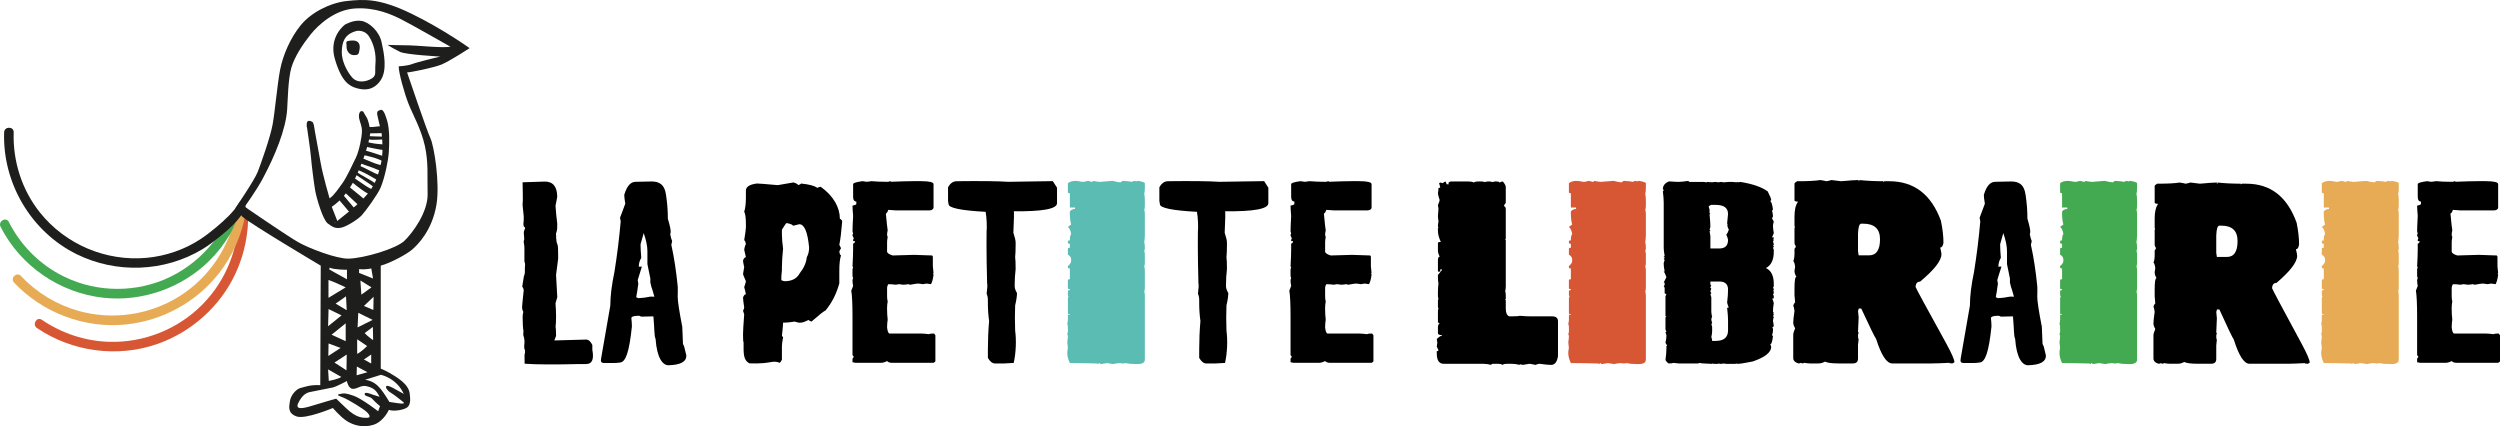 <?xml version="1.0" encoding="iso-8859-1"?>
<!-- Generator: Adobe Illustrator 16.0.0, SVG Export Plug-In . SVG Version: 6.00 Build 0)  -->
<svg version="1.2" baseProfile="tiny" id="Calque_1"
	 xmlns="http://www.w3.org/2000/svg" xmlns:xlink="http://www.w3.org/1999/xlink" x="0px" y="0px" width="427.348px"
	 height="72.858px" viewBox="0 0 427.348 72.858" xml:space="preserve">
<path d="M89.721,45.744c0.125-0.825-0.078-0.892-0.078-1.087v-2.313c0-0.21-0.043-0.56-0.128-1.051l0.105-0.432
	c-0.055-0.476-0.082-0.814-0.082-1.017c-0.014-0.628,0.449-0.838,0.085-1.061c-0.2-0.122-0.157-0.55-0.099-1.081l0.003-0.72
	l-0.199-1.939c0.105-0.932,0.004-2.475,0.004-3.884l3.804-0.123c1.409,0,2.114,0.88,2.114,2.64l-0.292,1.519
	c0.062,0.934,0.164,1.966,0.304,3.095c-0.055,0.491,0.062,0.65-0.115,1.299c0.039,0.063-0.195,0.223-0.078,0.768
	c-0.031,0.296,0.019,0.313,0.078,1.042c0.164,0.545,0.256,0.295,0.256,1.809l0.011,1.005l-0.362,2.77l0.21,3.808l-0.304,1.063
	c0.062,0.731,0.094,1.439,0.094,2.126v0.186c0,0.811-0.028,1.355-0.082,1.636c0.054,0.272,0.082,0.814,0.082,1.623
	c-0.281,0.787-0.39,1.044-0.327,0.771l5.466-0.152c0.42,0,0.775,0.313,1.063,0.936v0.817c0.312,1.619-0.039,2.43-1.051,2.43h-1.087
	c-4.415,0.108-7.561,0.09-9.438-0.059l-0.016-1.462c0-0.187,0.237-0.687-0.019-1.061c-0.079-0.59,0-0.768,0-0.876
	c0-0.335,0.091-0.651-0.197-1.523l0.034-0.65c-0.094-0.575-0.14-1.386-0.14-2.43c0-0.271,0.038-0.556,0.116-0.852
	c-0.14-0.257-0.21-0.53-0.21-0.818c0-0.187,0.094-1.156,0.281-2.908c-0.032-0.233-0.117-0.433-0.257-0.596l0.245-1.519
	c-0.047-0.172,0.206-0.486,0.206-0.962V45.744z"/>
<path d="M111.37,31.02c1.425,0,2.25,0.601,2.476,2.283c0.211,1.34,0.316,2.699,0.316,4.077v0.013c0.327,1.082,0.49,1.834,0.49,2.254
	l-0.082,0.408c0.102,0.522,0.211,0.907,0.327,1.156c-0.093,0.398-0.14,0.612-0.14,0.644c0.467,2.095,0.833,4.48,1.098,7.16
	c0,0,0.02,1.487-0.011,1.682c0,0.771,0.26,2.492,0.782,5.163l0.105,2.522c-0.046,0.468,0.166,0.701,0.158,0.701
	c0.155,0.352,0.142,0.601,0.438,1.706c0,1.051-1.02,1.601-3.06,1.647c-0.966,0-1.971-1.195-2.205-4.521
	c-0.241-0.42-0.175-1.748-0.37-3.835c-0.047-0.031-0.532,0.038-1.701,0.038h-0.397l-0.303-0.14h-0.094
	c-0.786,0-1.211,0.12-1.273,0.361c0.062,0.63,0.093,1.117,0.093,1.46c-0.467,4.51-1.086,5.995-1.943,6.158
	c-0.467,0.088-0.876,0.098-1.537,0.098h-1.297c-0.434-0.01-0.598-0.212-0.491-0.76l1.577-9.059c0-1.596,0.238-3.531,0.713-5.805
	c0.451-2.805,0.806-5.666,1.063-8.586l-0.117-0.619l0.899-2.406c-0.116-0.693-0.175-1.199-0.175-1.519
	c0.499-1.643,1.157-2.225,1.974-2.225C110.302,31.039,111.197,31.02,111.37,31.02 M110.189,39.179c0,0.125-0.23,0.974-0.689,2.547
	v0.292c0,0.421,0.039,1.109,0.117,2.067c-0.281,0.444-0.421,0.946-0.421,1.507c0-0.016,0.176-0.023,0.526-0.023
	c-0.491,1.542-0.728,2.313-0.713,2.313l0.105,0.597c-0.148,1.129-0.268,1.899-0.362,2.313c0.039,0.015,0.152,0.074,0.339,0.175
	c2.064-0.108,1.625-0.35,2.768-0.249c-0.729-2.643-0.26-0.608-0.689-2.426v-0.688l-0.502-2.453V42.94
	c0-0.856-0.21-1.889-0.631-3.096C110.131,39.346,110.384,36.913,110.189,39.179"/>
<path d="M135.634,31.184c0.529,0.171,0.794,0.327,0.794,0.467c0.335-0.124,0.503-0.218,0.503-0.28
	c1.425,0.148,2.347,0.397,2.768,0.748c0.218-0.125,0.416-0.187,0.596-0.187c2.18,1.557,3.27,3.537,3.27,5.46
	c0.265,0.133,0.397,0.288,0.397,0.467c-0.132,1.706-0.295,3.037-0.49,3.995l0.292,0.562l-0.292,0.561
	c0.062,0.443,0.159,0.665,0.292,0.665c-0.195,0.623-0.292,1.48-0.292,2.57v2.23c-0.499,1.808-1.293,3.361-2.383,4.661
	c-0.156,0-0.95,0.623-2.383,1.869c-0.327-0.125-0.49-0.222-0.49-0.292c-0.585,0.319-1.048,0.479-1.391,0.479h-0.291l-0.701-0.187
	c-0.795,0.124-1.422,0.187-1.881,0.187h-0.093c0,0.297-0.067,1.071-0.199,2.324c0.132,0.017,0.199,0.078,0.199,0.188
	c-0.133,0.701-0.199,1.199-0.199,1.495v2.324c-0.28,0.498-0.275,0.509-0.462,0.509c-0.662-0.312-1.424-0.083-1.557-0.083
	c-1.697,0.311-3.202,0.189-3.552,0.189c-1.059-0.576-0.982-1.689-0.982-3.605c-0.062,0-0.093-0.433-0.093-1.296v-0.094
	c0-0.476,0.066-1.597,0.198-3.364l-0.198-0.643c0.132-0.202,0.198-0.389,0.198-0.561c-0.132-0.864-0.198-1.425-0.198-1.683
	c0.132-0.374,0.295-0.56,0.49-0.56c-0.132-0.647-0.23-1.048-0.292-1.204c0.195-0.584,0.292-0.926,0.292-1.027
	c-0.327-0.739-0.49-1.145-0.49-1.215c0.132-0.74,0.198-1.141,0.198-1.204c-0.132-0.552-0.198-0.926-0.198-1.121
	c0.132-0.374,0.295-0.561,0.49-0.561l-0.292-1.296c0.062-0.413,0.16-0.725,0.292-0.936c-0.086-0.436-0.183-0.653-0.292-0.653
	c0.195-1.207,0.292-1.939,0.292-2.196v-0.665c0-0.997-0.097-1.679-0.292-2.045c0.195-0.529,0.292-1.335,0.292-2.418v-1.173
	c0-0.654,0.631-1.059,1.893-1.215c0.295,0,1.483,0.093,3.562,0.28L135.634,31.184z M133.66,39.261v0.829
	c0,0.592,0.066,1.402,0.199,2.43c-0.133,1.293-0.199,2.344-0.199,3.154v0.537c-0.07,0.529-0.105,1.086-0.105,1.671
	c0.218,0.124,0.416,0.187,0.596,0.187c1.23,0,2.09-0.468,2.581-1.401c0.701-0.889,1.094-1.787,1.18-2.699
	c0.265-0.474,0.397-1.031,0.397-1.67c-0.249-2.648-0.81-3.971-1.682-3.971l-1.086,0.268c0-0.155-0.332-0.307-0.993-0.455h-0.105
	C134.38,38.14,134.119,38.513,133.66,39.261"/>
<path d="M147.455,30.968c0.366,0.07,0.58,0.105,0.642,0.105c0.179,0,0.464-0.035,0.853-0.105c0.818,0.07,1.604,0.105,2.36,0.105
	h0.432c0.155,0,0.296-0.035,0.42-0.105c0.078,0,0.117,0.035,0.117,0.105c1.682-0.07,2.935-0.105,3.762-0.105h1.39
	c1.433,0,2.149,0.172,2.149,0.514v4.087c-0.118,0.266-0.371,0.398-0.759,0.398h-5.677l-1.297-0.094
	c-0.148,0.413-0.288,0.619-0.421,0.619c0.141,1.448,0.246,2.567,0.316,2.879c-0.07,0.272-0.105,0.514-0.105,0.725
	c0,0.155,0.035,0.291,0.105,0.408c-0.07,0.374-0.105,0.678-0.105,0.911v1.646c0.085,0.234,0.405,0.438,0.957,0.608l3.656-0.105
	c0.234,0,1.27,0.035,3.107,0.105l0.105,0.21v1.635l0.118,1.215h-0.118l0.118,0.199c-0.079,0.708-0.223,1.257-0.433,1.647
	l-0.759-0.105l-0.643,0.105c-0.388-0.07-0.672-0.105-0.852-0.105c-0.141,0-0.569,0.066-1.284,0.198
	c-0.079,0-0.187-0.031-0.328-0.093c-0.389,0.062-0.677,0.093-0.864,0.093l-0.748-0.093l-0.525,0.093
	c-0.507-0.063-0.939-0.093-1.297-0.093c-0.14,0.218-0.21,0.42-0.21,0.606v1.438c0,0.357,0.035,0.662,0.105,0.911
	c-0.07,0.357-0.105,0.696-0.105,1.016v0.316c0,0.584,0.035,1.19,0.105,1.821c-0.07,0.273-0.105,1.027-0.105,1.309
	c0.085,0.677,0.229,1.016,0.432,1.016h5.245c0.397,0,0.9,0.039,1.507,0.117c0.077-0.078,0.361-0.117,0.852-0.117l0.222,0.303v4.404
	c0,0.101-0.104,0.203-0.315,0.304h-7.079c-0.397,0-0.685-0.101-0.864-0.304c-0.374,0.203-0.732,0.304-1.075,0.304h-4.299
	l-0.537-0.104v-0.619l0.222-0.292l-0.222-0.316v-6.506c0-2.203-0.07-3.702-0.21-4.496l0.315-0.807
	c-0.07-0.365-0.105-0.673-0.105-0.922c0-0.203,0.035-0.305,0.105-0.305l-0.105-0.514v-1.028c0-0.147,0.035-0.279,0.105-0.396
	l-0.105-0.199c0.07-1.214,0.105-2.207,0.105-2.978v-0.911c0.187,0,0.296-0.136,0.327-0.409h-0.327v-0.094
	c0-0.155,0.039-0.292,0.117-0.408c-0.148-0.226-0.222-0.398-0.222-0.514c0-0.142,0.035-0.211,0.105-0.211l-0.105-0.502
	c0-0.319,0.035-1.346,0.105-2.6c-0.07-0.794-0.105-1.374-0.105-1.74c0.436-0.086,0.654-0.183,0.654-0.292v-0.409
	c-0.366,0-0.549-0.276-0.549-0.829v-2.138C145.831,31.28,146.372,31.108,147.455,30.968"/>
<path d="M163.563,30.974c4.119-0.047,7.04-0.012,8.76,0.105l7.642-0.117l0.723,1.122v2.651c0,0.974-2.464,1.433-7.395,1.379
	c0.062-0.047,0.041,1.655-0.069,3.673c0.258,0.778,0.385,1.327,0.385,1.646v0.469c0,0.794-0.026,1.49-0.081,2.091
	c0.055,0.296,0.081,0.922,0.081,1.88v0.152c-0.108,0.833-0.163,1.782-0.163,2.85c0,0.382,0.132,0.787,0.397,1.215
	c0,0.522-0.105,1.227-0.315,2.114c-0.055,1.34-0.055,2.775,0,4.311c0.225,1.636,0.143,3.795-0.244,5.524l-1.625,0.088h-1.588
	c-0.438,0-0.837-0.316-1.203-0.946v-1.437c0-1.52,0.069-3.296,0.21-4.854c-0.141-1.02-0.21-2.037-0.21-3.049v-0.549
	c0-0.397-0.07-0.759-0.211-1.086c0.124-0.973,0.151-1.562,0.081-1.764c-0.069-2.633-0.105-4.789-0.105-6.472
	c0.007-1.254,0.012-2.028,0.012-2.324c0.079-0.834,0.024-2.459-0.163-3.439c-4.222-0.226-6.332-0.662-6.332-1.308l-0.093-0.562
	v-2.313C162.429,31.324,162.931,30.974,163.563,30.974"/>
<path fill="#5BBCB3" d="M183.77,30.916c0.297,0,0.737,0.058,1.32,0.175c0.132,0,0.429-0.058,0.888-0.175
	c0.373,0.117,0.632,0.175,0.771,0.175l0.105-0.175c0.179,0.055,0.55,0.113,1.11,0.175l2.208-0.175
	c0.646,0.171,1.124,0.257,1.437,0.257c0-0.078,0.113-0.164,0.338-0.257c0.888,0.055,1.368,0.113,1.438,0.175l0.548-0.175
	c0.141,0.055,0.249,0.082,0.328,0.082l0.222-0.082c0.81,0.125,1.216,0.265,1.216,0.42v0.853c0,0.413-0.035,0.72-0.105,0.923
	c0.07,0.366,0.105,0.732,0.105,1.098v1.004c0,0.319-0.035,0.518-0.105,0.596c0.07,0.296,0.105,0.549,0.105,0.759v3.586
	c0,0.358-0.035,0.783-0.105,1.273c0.07,0.172,0.105,0.506,0.105,1.005c0,0.194-0.035,0.335-0.105,0.42l0.105,0.503v1.53
	c0,0.311-0.035,0.506-0.105,0.584c0.07,0.303,0.105,0.553,0.105,0.747v2.956c0,0.327-0.035,0.524-0.105,0.595
	c0.07,0.304,0.105,0.553,0.105,0.748v10.945c0,0.514-0.406,0.771-1.216,0.771h-0.222c-0.856,0-1.445-0.055-1.763-0.164l-0.551,0.07
	l-0.56-0.07c-0.553,0.047-0.919,0.102-1.098,0.164l-1.099-0.164c-0.553,0.109-0.924,0.164-1.109,0.164
	c0-0.108-0.074-0.164-0.224-0.164l-0.117,0.164l-0.22-0.094c-1.643-0.046-2.969-0.07-3.971-0.07h-0.668
	c-0.294-0.606-0.442-1.172-0.442-1.693v-0.338c0-0.056,0.033-0.082,0.105-0.082c0-0.056-0.036-0.082-0.105-0.082l0.105-0.339
	l-0.105-1.017c0.069-0.475,0.105-0.841,0.105-1.098c0-0.055-0.036-0.132-0.105-0.233l0.105-0.514v-0.678
	c0-0.227-0.036-0.448-0.105-0.665c0.069-0.22,0.105-0.448,0.105-0.69v-0.841h0.337v-0.082c-0.225,0-0.337-0.054-0.337-0.163v-2.535
	c0-0.124,0.038-0.234,0.114-0.327c-0.076-0.101-0.114-0.214-0.114-0.339v-0.584c0-0.116,0.112-0.175,0.337-0.175V49.43
	c-0.225,0-0.337-0.059-0.337-0.176v-1.355c0-0.108,0.112-0.163,0.337-0.163V45.89c-0.225,0-0.337-0.054-0.337-0.163V45.47
	c0.373-0.273,0.56-0.58,0.56-0.923v-0.163c0-0.366-0.187-0.651-0.56-0.854v-1.005c0-0.117,0.112-0.175,0.337-0.175v-0.678
	c-0.225,0-0.337-0.059-0.337-0.175v-0.233c0-0.117,0.112-0.176,0.337-0.176v-0.175c0-0.39,0.075-0.697,0.223-0.924
	c-0.124-0.653-0.311-1.047-0.56-1.179c0-0.039,0.187-0.183,0.56-0.432c-0.147-0.413-0.223-1.281-0.223-1.647v-0.584
	c0.211-0.279,0.508-0.421,0.888-0.421v-0.256h-0.888V33.03c-0.225,0-0.337-0.058-0.337-0.175v-1.519
	C182.788,31.087,183.193,30.947,183.77,30.916"/>
<path d="M247.083,31.017c0.132,0.213,0.198,0.374,0.198,0.484h0.397l-0.096-0.189c0.062-0.196,0.261-0.295,0.598-0.295h2.675
	c0.66,0.016,0.992,0.079,0.992,0.189c0.242-0.126,0.505-0.189,0.795-0.189h0.583c0.225,0,0.394,0.035,0.503,0.106l0.595-0.106h0.292
	l0.597,0.106c0.117-0.071,0.249-0.106,0.396-0.106c0.466,0,0.701,0.063,0.701,0.189c0.265-0.126,0.459-0.189,0.584-0.189
	c0.334,0.41,0.502,0.725,0.502,0.945v2.707c-0.203,0.245-0.304,0.435-0.304,0.568c0.203,0.055,0.304,0.24,0.304,0.555v5
	c0,0.063-0.036,0.096-0.104,0.096l0.104,0.188v7.907c0,0.221-0.036,0.505-0.104,0.852c0.068,0.079,0.104,0.3,0.104,0.661v0.557
	c0,0.07-0.036,0.105-0.104,0.105l0.104,0.19v1.405c0,0.733,0.198,1.175,0.596,1.324h0.291c0.812,0,1.31-0.03,1.496-0.095
	c0.732,0.064,1.39,0.095,1.974,0.095h3.573c0.663,0,0.995,0.28,0.995,0.839v5.946c-0.147,1.008-0.545,1.513-1.192,1.513
	c-0.366,0-1.027-0.063-1.986-0.188c-0.124,0-0.354,0.063-0.688,0.188c-0.561-0.126-0.891-0.188-0.993-0.188l-1.191,0.188
	c-0.086-0.063-0.249-0.095-0.49-0.095v0.095c-0.498-0.126-0.962-0.188-1.39-0.188h-0.795c-0.466,0.022-0.7,0.086-0.7,0.188
	c-0.242-0.126-0.503-0.188-0.783-0.188h-0.991c-0.133,0.022-0.199,0.086-0.199,0.188c-0.5-0.126-0.962-0.188-1.391-0.188h-6.74
	c-0.795,0-1.192-0.595-1.192-1.785v-0.378c0.197,0,0.292-0.064,0.292-0.19l-0.292-0.566l0.094-0.674l-0.094-0.65
	c0.414-0.378,0.711-0.567,0.89-0.567V57.28c-0.421,0-0.649-0.094-0.69-0.283v-1.135c0-0.205,0.098-0.422,0.292-0.65
	c-0.194,0-0.292-0.063-0.292-0.188v-1.891c0-0.143,0.031-0.269,0.093-0.38c-0.062-0.109-0.093-0.235-0.093-0.378V51.43
	c0-0.182,0.031-0.272,0.093-0.272l-0.093-0.472v-0.852c0-0.401,0.031-0.875,0.093-1.419c-0.062-0.196-0.093-0.574-0.093-1.135
	v-0.283l0.69-0.84v-0.105h-0.294v0.378h-0.396v-1.975c0-0.37,0.098-0.555,0.292-0.555c-0.194-0.426-0.292-0.772-0.292-1.04v-1.324
	c0-0.118,0.165-0.177,0.49-0.177c-0.325-0.717-0.49-1.348-0.49-1.892v-0.473c0-0.056,0.031-0.083,0.093-0.083l-0.093-0.188
	c0-0.229,0.031-0.517,0.093-0.863l-0.093-0.839c0-0.095,0.031-0.536,0.093-1.324l-0.093-0.65c0.195-0.426,0.292-0.712,0.292-0.862
	c-0.194-0.591-0.292-0.97-0.292-1.135c0.062-0.386,0.093-0.686,0.093-0.898c0.134-0.055,0.235-0.083,0.304-0.083
	c0-0.063-0.063-0.315-0.198-0.757l0.198-0.106l0.493,0.106C246.686,31.217,246.817,31.118,247.083,31.017"/>
<path d="M311.173,30.777c0.515,0.079,0.852,0.146,1.012,0.201c0.129,0,0.421-0.067,0.878-0.201l1.665,0.201
	c1.469-0.134,2.464-0.201,2.988-0.201v0.201h0.107v-0.201c1.293,0.134,2.657,0.201,4.096,0.201v0.118l0.229-0.118h0.771
	c4.258,0,7.21,2.25,8.855,6.75c0.29,1.363,0.437,2.619,0.437,3.771c-0.082,0.544-0.267,0.815-0.556,0.815
	c0.144,0.584,0.216,0.962,0.216,1.135c0,1.096-1.216,2.66-3.651,4.692c-0.457,0-0.713,0.272-0.77,0.815v0.095
	c0,0.11,1.733,3.311,5.205,9.599c0.954,1.741,1.434,2.833,1.434,3.273l-0.326,0.201c-0.368,0-0.552-0.035-0.552-0.105
	c-1.366,0.07-2.364,0.105-2.991,0.105h-6.758c-0.957,0-1.875-1.395-2.758-4.184c-0.259-0.355-1.105-2.089-2.543-5.201h-0.445
	c0,0.142-0.038,0.275-0.11,0.401c0.072,0.607,0.11,0.978,0.11,1.111c-0.074,1.513-0.11,2.332-0.11,2.459l0.11,0.201
	c-0.074,0.126-0.11,0.263-0.11,0.413c0,0.41,0.036,0.615,0.11,0.615l-0.11,1.016v2.341c0,0.551-0.297,0.827-0.89,0.827h-2.436
	c-1.116,0-1.892-0.102-2.324-0.307c-0.378,0.205-0.747,0.307-1.108,0.307h-1.435c-0.265,0-0.6-0.035-1-0.105
	c-0.138,0.07-0.244,0.105-0.326,0.105l-0.228-0.105c-0.129,0.07-0.274,0.105-0.435,0.105c-0.594-0.181-0.89-0.489-0.89-0.922v-3.983
	c0-0.229,0.106-0.599,0.324-1.11c-0.218-0.371-0.324-0.683-0.324-0.935c0-0.378,0.071-1.056,0.215-2.033
	c-0.072-0.465-0.144-0.771-0.215-0.922c0.143-0.339,0.251-0.508,0.324-0.508l-0.109-1.229v-1.229c0-1.292,0.109-1.938,0.325-1.938
	c-0.216-0.339-0.325-0.682-0.325-1.028l0.109-0.697c-0.088-0.615-0.197-0.922-0.324-0.922c0.143-0.308,0.215-0.753,0.215-1.336
	v-0.804c0.152-0.165,0.229-0.304,0.229-0.414c-0.152-0.22-0.229-0.425-0.229-0.614v-2.553c0-0.063,0.036-0.096,0.109-0.096
	l-0.109-0.2v-1.631c0-1.136,0.187-1.954,0.555-2.459v-0.106c-0.368,0-0.555-0.067-0.555-0.201v-2.86
	c0-0.103,0.147-0.241,0.446-0.414h0.326C309.081,30.978,310.298,30.911,311.173,30.777 M317.606,39.973v2.955l0.11,0.722h1.77
	c1.254,0,1.882-0.918,1.882-2.754c0-1.773-0.957-2.659-2.869-2.659h-0.337C317.832,38.236,317.647,38.815,317.606,39.973"/>
<path d="M372.606,31.201c0.5,0.078,0.825,0.145,0.981,0.199c0.124,0,0.409-0.066,0.854-0.199l1.612,0.199
	c1.424-0.132,2.39-0.199,2.897-0.199V31.4h0.105v-0.199c1.253,0.133,2.576,0.199,3.971,0.199v0.117l0.221-0.117h0.749
	c4.126,0,6.986,2.223,8.585,6.669c0.279,1.348,0.421,2.589,0.421,3.727c-0.079,0.537-0.258,0.806-0.538,0.806
	c0.141,0.576,0.211,0.95,0.211,1.121c0,1.083-1.18,2.628-3.541,4.638c-0.443,0-0.691,0.269-0.746,0.807v0.093
	c0,0.109,1.681,3.271,5.045,9.485c0.928,1.721,1.39,2.799,1.39,3.234l-0.315,0.199c-0.356,0-0.536-0.035-0.536-0.105
	c-1.325,0.07-2.289,0.105-2.897,0.105h-6.552c-0.928,0-1.817-1.378-2.675-4.135c-0.251-0.351-1.071-2.064-2.466-5.141h-0.431
	c0,0.142-0.036,0.273-0.105,0.398c0.069,0.599,0.105,0.965,0.105,1.098c-0.071,1.495-0.105,2.306-0.105,2.43l0.105,0.198
	c-0.071,0.124-0.105,0.262-0.105,0.409c0,0.404,0.034,0.607,0.105,0.607l-0.105,1.004v2.313c0,0.545-0.289,0.818-0.866,0.818h-2.358
	c-1.083,0-1.836-0.101-2.254-0.304c-0.365,0.203-0.725,0.304-1.076,0.304H370.9c-0.256,0-0.578-0.035-0.968-0.105
	c-0.132,0.07-0.237,0.105-0.315,0.105l-0.224-0.105c-0.124,0.07-0.263,0.105-0.418,0.105c-0.577-0.179-0.866-0.483-0.866-0.911
	v-3.936c0-0.227,0.105-0.593,0.315-1.1c-0.21-0.366-0.315-0.673-0.315-0.922c0-0.374,0.071-1.044,0.21-2.009
	c-0.068-0.46-0.139-0.764-0.21-0.912c0.142-0.334,0.246-0.502,0.315-0.502l-0.105-1.215v-1.215c0-1.277,0.105-1.915,0.316-1.915
	c-0.211-0.335-0.316-0.674-0.316-1.017l0.105-0.688c-0.086-0.608-0.191-0.912-0.315-0.912c0.142-0.303,0.21-0.743,0.21-1.319v-0.795
	c0.148-0.163,0.224-0.3,0.224-0.409c-0.149-0.218-0.224-0.42-0.224-0.606v-2.523c0-0.062,0.036-0.094,0.105-0.094l-0.105-0.198
	v-1.611c0-1.121,0.181-1.932,0.538-2.431v-0.104c-0.357,0-0.538-0.066-0.538-0.198v-2.827c0-0.101,0.145-0.238,0.434-0.409h0.315
	C370.578,31.4,371.757,31.333,372.606,31.201 M378.845,40.289v2.92l0.105,0.713h1.716c1.215,0,1.821-0.907,1.821-2.723
	c0-1.752-0.925-2.628-2.778-2.628h-0.328C379.063,38.571,378.883,39.144,378.845,40.289"/>
<path d="M199.686,30.974c4.119-0.047,7.04-0.012,8.76,0.105l7.641-0.117l0.724,1.122v2.651c0,0.974-2.464,1.433-7.396,1.379
	c0.063-0.047,0.041,1.655-0.068,3.673c0.258,0.778,0.385,1.327,0.385,1.646v0.469c0,0.794-0.026,1.49-0.081,2.091
	c0.055,0.296,0.081,0.922,0.081,1.88v0.152c-0.108,0.833-0.163,1.782-0.163,2.85c0,0.382,0.132,0.787,0.396,1.215
	c0,0.522-0.104,1.227-0.314,2.114c-0.055,1.34-0.055,2.775,0,4.311c0.225,1.636,0.143,3.795-0.244,5.524l-1.625,0.088h-1.588
	c-0.438,0-0.837-0.316-1.203-0.946v-1.437c0-1.52,0.069-3.296,0.21-4.854c-0.141-1.02-0.21-2.037-0.21-3.049v-0.549
	c0-0.397-0.07-0.759-0.211-1.086c0.124-0.973,0.151-1.562,0.081-1.764c-0.069-2.633-0.105-4.789-0.105-6.472
	c0.008-1.254,0.013-2.028,0.013-2.324c0.079-0.834,0.023-2.459-0.163-3.439c-4.223-0.226-6.332-0.662-6.332-1.308l-0.093-0.562
	v-2.313C198.552,31.324,199.054,30.974,199.686,30.974"/>
<path d="M222.333,30.968c0.366,0.07,0.579,0.105,0.642,0.105c0.18,0,0.464-0.035,0.854-0.105c0.816,0.07,1.604,0.105,2.359,0.105
	h0.433c0.155,0,0.294-0.035,0.419-0.105c0.078,0,0.117,0.035,0.117,0.105c1.683-0.07,2.936-0.105,3.764-0.105h1.39
	c1.433,0,2.147,0.172,2.147,0.514v4.087c-0.116,0.266-0.37,0.398-0.758,0.398h-5.677l-1.297-0.094
	c-0.148,0.413-0.289,0.619-0.421,0.619c0.139,1.448,0.244,2.567,0.315,2.879c-0.071,0.272-0.104,0.514-0.104,0.725
	c0,0.155,0.033,0.291,0.104,0.408c-0.071,0.374-0.104,0.678-0.104,0.911v1.646c0.083,0.234,0.404,0.438,0.957,0.608l3.654-0.105
	c0.234,0,1.271,0.035,3.107,0.105l0.106,0.21v1.635l0.116,1.215h-0.116l0.116,0.199c-0.078,0.708-0.223,1.257-0.433,1.647
	l-0.758-0.105l-0.645,0.105c-0.388-0.07-0.672-0.105-0.852-0.105c-0.141,0-0.569,0.066-1.284,0.198
	c-0.079,0-0.187-0.031-0.328-0.093c-0.39,0.062-0.677,0.093-0.863,0.093l-0.748-0.093l-0.524,0.093
	c-0.507-0.063-0.94-0.093-1.297-0.093c-0.142,0.218-0.21,0.42-0.21,0.606v1.438c0,0.357,0.033,0.662,0.104,0.911
	c-0.071,0.357-0.104,0.696-0.104,1.016v0.316c0,0.584,0.033,1.19,0.104,1.821c-0.071,0.273-0.104,1.027-0.104,1.309
	c0.083,0.677,0.229,1.016,0.43,1.016h5.246c0.398,0,0.9,0.039,1.508,0.117c0.076-0.078,0.361-0.117,0.852-0.117l0.223,0.303v4.404
	c0,0.101-0.106,0.203-0.316,0.304h-7.078c-0.397,0-0.685-0.101-0.863-0.304c-0.376,0.203-0.732,0.304-1.074,0.304h-4.299
	l-0.539-0.104v-0.619l0.223-0.292l-0.223-0.316v-6.506c0-2.203-0.069-3.702-0.21-4.496l0.315-0.807
	c-0.069-0.365-0.105-0.673-0.105-0.922c0-0.203,0.036-0.305,0.105-0.305l-0.105-0.514v-1.028c0-0.147,0.036-0.279,0.105-0.396
	l-0.105-0.199c0.07-1.214,0.105-2.207,0.105-2.978v-0.911c0.187,0,0.297-0.136,0.327-0.409h-0.327v-0.094
	c0-0.155,0.038-0.292,0.117-0.408c-0.147-0.226-0.223-0.398-0.223-0.514c0-0.142,0.036-0.211,0.105-0.211l-0.105-0.502
	c0-0.319,0.036-1.346,0.105-2.6c-0.069-0.794-0.105-1.374-0.105-1.74c0.436-0.086,0.654-0.183,0.654-0.292v-0.409
	c-0.367,0-0.549-0.276-0.549-0.829v-2.138C220.708,31.28,221.249,31.108,222.333,30.968"/>
<path fill="#D75633" d="M269.413,30.916c0.297,0,0.736,0.058,1.32,0.175c0.132,0,0.429-0.058,0.888-0.175
	c0.373,0.117,0.632,0.175,0.77,0.175l0.106-0.175c0.179,0.055,0.55,0.113,1.109,0.175l2.208-0.175
	c0.646,0.171,1.124,0.257,1.438,0.257c0-0.078,0.113-0.164,0.338-0.257c0.887,0.055,1.368,0.113,1.437,0.175l0.549-0.175
	c0.141,0.055,0.249,0.082,0.327,0.082l0.223-0.082c0.809,0.125,1.216,0.265,1.216,0.42v0.853c0,0.413-0.036,0.72-0.105,0.923
	c0.069,0.366,0.105,0.732,0.105,1.098v1.004c0,0.319-0.036,0.518-0.105,0.596c0.069,0.296,0.105,0.549,0.105,0.759v3.586
	c0,0.358-0.036,0.783-0.105,1.273c0.069,0.172,0.105,0.506,0.105,1.005c0,0.194-0.036,0.335-0.105,0.42l0.105,0.503v1.53
	c0,0.311-0.036,0.506-0.105,0.584c0.069,0.303,0.105,0.553,0.105,0.747v2.956c0,0.327-0.036,0.524-0.105,0.595
	c0.069,0.304,0.105,0.553,0.105,0.748v10.945c0,0.514-0.407,0.771-1.216,0.771h-0.223c-0.855,0-1.444-0.055-1.763-0.164l-0.55,0.07
	l-0.561-0.07c-0.553,0.047-0.919,0.102-1.098,0.164l-1.098-0.164c-0.553,0.109-0.924,0.164-1.11,0.164
	c0-0.108-0.074-0.164-0.223-0.164l-0.117,0.164l-0.22-0.094c-1.644-0.046-2.97-0.07-3.972-0.07h-0.668
	c-0.294-0.606-0.441-1.172-0.441-1.693v-0.338c0-0.056,0.032-0.082,0.104-0.082c0-0.056-0.036-0.082-0.104-0.082l0.104-0.339
	l-0.104-1.017c0.068-0.475,0.104-0.841,0.104-1.098c0-0.055-0.036-0.132-0.104-0.233l0.104-0.514v-0.678
	c0-0.227-0.036-0.448-0.104-0.665c0.068-0.22,0.104-0.448,0.104-0.69v-0.841h0.337v-0.082c-0.224,0-0.337-0.054-0.337-0.163v-2.535
	c0-0.124,0.038-0.234,0.115-0.327c-0.077-0.101-0.115-0.214-0.115-0.339v-0.584c0-0.116,0.113-0.175,0.337-0.175V49.43
	c-0.224,0-0.337-0.059-0.337-0.176v-1.355c0-0.108,0.113-0.163,0.337-0.163V45.89c-0.224,0-0.337-0.054-0.337-0.163V45.47
	c0.373-0.273,0.561-0.58,0.561-0.923v-0.163c0-0.366-0.188-0.651-0.561-0.854v-1.005c0-0.117,0.113-0.175,0.337-0.175v-0.678
	c-0.224,0-0.337-0.059-0.337-0.175v-0.233c0-0.117,0.113-0.176,0.337-0.176v-0.175c0-0.39,0.075-0.697,0.224-0.924
	c-0.124-0.653-0.312-1.047-0.561-1.179c0-0.039,0.188-0.183,0.561-0.432c-0.148-0.413-0.224-1.281-0.224-1.647v-0.584
	c0.211-0.279,0.509-0.421,0.889-0.421v-0.256h-0.889V33.03c-0.224,0-0.337-0.058-0.337-0.175v-1.519
	C268.429,31.087,268.836,30.947,269.413,30.916"/>
<path d="M343.775,31.02c1.426,0,2.251,0.601,2.476,2.283c0.211,1.34,0.316,2.699,0.316,4.077v0.013
	c0.328,1.082,0.49,1.834,0.49,2.254l-0.081,0.408c0.101,0.522,0.211,0.907,0.327,1.156c-0.093,0.398-0.141,0.612-0.141,0.644
	c0.466,2.095,0.832,4.48,1.098,7.16c0,0,0.02,1.487-0.012,1.682c0,0.771,0.261,2.492,0.782,5.163l0.104,2.522
	c-0.045,0.468,0.165,0.701,0.158,0.701c0.156,0.352,0.145,0.601,0.438,1.706c0,1.051-1.02,1.601-3.061,1.647
	c-0.966,0-1.971-1.195-2.203-4.521c-0.241-0.42-0.177-1.748-0.371-3.835c-0.048-0.031-0.532,0.038-1.7,0.038H342l-0.303-0.14h-0.094
	c-0.787,0-1.21,0.12-1.273,0.361c0.063,0.63,0.094,1.117,0.094,1.46c-0.469,4.51-1.086,5.995-1.944,6.158
	c-0.468,0.088-0.876,0.098-1.536,0.098h-1.296c-0.437-0.01-0.6-0.212-0.491-0.76l1.577-9.059c0-1.596,0.235-3.531,0.712-5.805
	c0.45-2.805,0.807-5.666,1.063-8.586l-0.117-0.619l0.899-2.406c-0.117-0.693-0.175-1.199-0.175-1.519
	c0.498-1.643,1.156-2.225,1.974-2.225C342.708,31.039,343.603,31.02,343.775,31.02 M342.595,39.179c0,0.125-0.229,0.974-0.688,2.547
	v0.292c0,0.421,0.038,1.109,0.117,2.067c-0.282,0.444-0.421,0.946-0.421,1.507c0-0.016,0.175-0.023,0.525-0.023
	c-0.49,1.542-0.729,2.313-0.712,2.313l0.105,0.597c-0.148,1.129-0.271,1.899-0.364,2.313c0.041,0.015,0.153,0.074,0.34,0.175
	c2.064-0.108,1.624-0.35,2.769-0.249c-0.73-2.643-0.262-0.608-0.689-2.426v-0.688l-0.503-2.453V42.94
	c0-0.856-0.21-1.889-0.631-3.096C342.539,39.346,342.79,36.913,342.595,39.179"/>
<path fill="#43AA51" d="M353.38,30.916c0.297,0,0.736,0.058,1.319,0.175c0.132,0,0.429-0.058,0.888-0.175
	c0.373,0.117,0.633,0.175,0.771,0.175l0.106-0.175c0.179,0.055,0.55,0.113,1.109,0.175l2.208-0.175
	c0.646,0.171,1.124,0.257,1.438,0.257c0-0.078,0.112-0.164,0.338-0.257c0.887,0.055,1.368,0.113,1.437,0.175l0.548-0.175
	c0.142,0.055,0.249,0.082,0.328,0.082l0.223-0.082c0.809,0.125,1.216,0.265,1.216,0.42v0.853c0,0.413-0.036,0.72-0.106,0.923
	c0.07,0.366,0.106,0.732,0.106,1.098v1.004c0,0.319-0.036,0.518-0.106,0.596c0.07,0.296,0.106,0.549,0.106,0.759v3.586
	c0,0.358-0.036,0.783-0.106,1.273c0.07,0.172,0.106,0.506,0.106,1.005c0,0.194-0.036,0.335-0.106,0.42l0.106,0.503v1.53
	c0,0.311-0.036,0.506-0.106,0.584c0.07,0.303,0.106,0.553,0.106,0.747v2.956c0,0.327-0.036,0.524-0.106,0.595
	c0.07,0.304,0.106,0.553,0.106,0.748v10.945c0,0.514-0.407,0.771-1.216,0.771h-0.223c-0.855,0-1.444-0.055-1.763-0.164l-0.55,0.07
	l-0.561-0.07c-0.553,0.047-0.919,0.102-1.098,0.164l-1.098-0.164c-0.554,0.109-0.925,0.164-1.11,0.164
	c0-0.108-0.074-0.164-0.223-0.164l-0.117,0.164l-0.221-0.094c-1.643-0.046-2.969-0.07-3.971-0.07h-0.668
	c-0.294-0.606-0.441-1.172-0.441-1.693v-0.338c0-0.056,0.032-0.082,0.104-0.082c0-0.056-0.036-0.082-0.104-0.082l0.104-0.339
	l-0.104-1.017c0.068-0.475,0.104-0.841,0.104-1.098c0-0.055-0.036-0.132-0.104-0.233l0.104-0.514v-0.678
	c0-0.227-0.036-0.448-0.104-0.665c0.068-0.22,0.104-0.448,0.104-0.69v-0.841h0.337v-0.082c-0.224,0-0.337-0.054-0.337-0.163v-2.535
	c0-0.124,0.038-0.234,0.115-0.327c-0.077-0.101-0.115-0.214-0.115-0.339v-0.584c0-0.116,0.113-0.175,0.337-0.175V49.43
	c-0.224,0-0.337-0.059-0.337-0.176v-1.355c0-0.108,0.113-0.163,0.337-0.163V45.89c-0.224,0-0.337-0.054-0.337-0.163V45.47
	c0.373-0.273,0.56-0.58,0.56-0.923v-0.163c0-0.366-0.187-0.651-0.56-0.854v-1.005c0-0.117,0.113-0.175,0.337-0.175v-0.678
	c-0.224,0-0.337-0.059-0.337-0.175v-0.233c0-0.117,0.113-0.176,0.337-0.176v-0.175c0-0.39,0.075-0.697,0.223-0.924
	c-0.123-0.653-0.311-1.047-0.56-1.179c0-0.039,0.188-0.183,0.56-0.432c-0.147-0.413-0.223-1.281-0.223-1.647v-0.584
	c0.211-0.279,0.508-0.421,0.889-0.421v-0.256h-0.889V33.03c-0.224,0-0.337-0.058-0.337-0.175v-1.519
	C352.397,31.087,352.803,30.947,353.38,30.916"/>
<path fill="#E6AB54" d="M398.115,30.916c0.297,0,0.737,0.058,1.321,0.175c0.131,0,0.428-0.058,0.887-0.175
	c0.373,0.117,0.632,0.175,0.77,0.175l0.106-0.175c0.179,0.055,0.55,0.113,1.11,0.175l2.208-0.175
	c0.646,0.171,1.123,0.257,1.437,0.257c0-0.078,0.113-0.164,0.338-0.257c0.887,0.055,1.368,0.113,1.438,0.175l0.548-0.175
	c0.141,0.055,0.249,0.082,0.328,0.082l0.222-0.082c0.809,0.125,1.216,0.265,1.216,0.42v0.853c0,0.413-0.036,0.72-0.104,0.923
	c0.068,0.366,0.104,0.732,0.104,1.098v1.004c0,0.319-0.036,0.518-0.104,0.596c0.068,0.296,0.104,0.549,0.104,0.759v3.586
	c0,0.358-0.036,0.783-0.104,1.273c0.068,0.172,0.104,0.506,0.104,1.005c0,0.194-0.036,0.335-0.104,0.42l0.104,0.503v1.53
	c0,0.311-0.036,0.506-0.104,0.584c0.068,0.303,0.104,0.553,0.104,0.747v2.956c0,0.327-0.036,0.524-0.104,0.595
	c0.068,0.304,0.104,0.553,0.104,0.748v10.945c0,0.514-0.407,0.771-1.216,0.771h-0.222c-0.856,0-1.445-0.055-1.764-0.164l-0.55,0.07
	l-0.56-0.07c-0.554,0.047-0.919,0.102-1.099,0.164l-1.098-0.164c-0.553,0.109-0.924,0.164-1.11,0.164
	c0-0.108-0.073-0.164-0.223-0.164l-0.117,0.164l-0.22-0.094c-1.644-0.046-2.969-0.07-3.971-0.07h-0.668
	c-0.294-0.606-0.442-1.172-0.442-1.693v-0.338c0-0.056,0.033-0.082,0.105-0.082c0-0.056-0.036-0.082-0.105-0.082l0.105-0.339
	l-0.105-1.017c0.069-0.475,0.105-0.841,0.105-1.098c0-0.055-0.036-0.132-0.105-0.233l0.105-0.514v-0.678
	c0-0.227-0.036-0.448-0.105-0.665c0.069-0.22,0.105-0.448,0.105-0.69v-0.841h0.337v-0.082c-0.225,0-0.337-0.054-0.337-0.163v-2.535
	c0-0.124,0.037-0.234,0.114-0.327c-0.077-0.101-0.114-0.214-0.114-0.339v-0.584c0-0.116,0.112-0.175,0.337-0.175V49.43
	c-0.225,0-0.337-0.059-0.337-0.176v-1.355c0-0.108,0.112-0.163,0.337-0.163V45.89c-0.225,0-0.337-0.054-0.337-0.163V45.47
	c0.372-0.273,0.56-0.58,0.56-0.923v-0.163c0-0.366-0.188-0.651-0.56-0.854v-1.005c0-0.117,0.112-0.175,0.337-0.175v-0.678
	c-0.225,0-0.337-0.059-0.337-0.175v-0.233c0-0.117,0.112-0.176,0.337-0.176v-0.175c0-0.39,0.074-0.697,0.223-0.924
	c-0.124-0.653-0.312-1.047-0.56-1.179c0-0.039,0.187-0.183,0.56-0.432c-0.148-0.413-0.223-1.281-0.223-1.647v-0.584
	c0.211-0.279,0.508-0.421,0.888-0.421v-0.256h-0.888V33.03c-0.225,0-0.337-0.058-0.337-0.175v-1.519
	C397.131,31.087,397.539,30.947,398.115,30.916"/>
<path d="M414.908,30.968c0.366,0.07,0.579,0.105,0.642,0.105c0.179,0,0.464-0.035,0.854-0.105c0.816,0.07,1.604,0.105,2.359,0.105
	h0.433c0.155,0,0.294-0.035,0.419-0.105c0.078,0,0.117,0.035,0.117,0.105c1.682-0.07,2.936-0.105,3.764-0.105h1.39
	c1.433,0,2.147,0.172,2.147,0.514v4.087c-0.116,0.266-0.37,0.398-0.758,0.398h-5.677l-1.297-0.094
	c-0.148,0.413-0.289,0.619-0.421,0.619c0.139,1.448,0.244,2.567,0.315,2.879c-0.071,0.272-0.104,0.514-0.104,0.725
	c0,0.155,0.033,0.291,0.104,0.408c-0.071,0.374-0.104,0.678-0.104,0.911v1.646c0.083,0.234,0.404,0.438,0.957,0.608l3.655-0.105
	c0.233,0,1.27,0.035,3.106,0.105l0.106,0.21v1.635l0.116,1.215h-0.116l0.116,0.199c-0.078,0.708-0.223,1.257-0.433,1.647
	l-0.759-0.105l-0.644,0.105c-0.388-0.07-0.672-0.105-0.852-0.105c-0.141,0-0.569,0.066-1.284,0.198
	c-0.079,0-0.187-0.031-0.328-0.093c-0.39,0.062-0.677,0.093-0.863,0.093l-0.748-0.093l-0.524,0.093
	c-0.507-0.063-0.94-0.093-1.297-0.093c-0.141,0.218-0.21,0.42-0.21,0.606v1.438c0,0.357,0.033,0.662,0.104,0.911
	c-0.071,0.357-0.104,0.696-0.104,1.016v0.316c0,0.584,0.033,1.19,0.104,1.821c-0.071,0.273-0.104,1.027-0.104,1.309
	c0.083,0.677,0.229,1.016,0.43,1.016h5.246c0.397,0,0.9,0.039,1.508,0.117c0.076-0.078,0.361-0.117,0.852-0.117l0.223,0.303v4.404
	c0,0.101-0.106,0.203-0.316,0.304h-7.078c-0.397,0-0.685-0.101-0.863-0.304c-0.376,0.203-0.732,0.304-1.077,0.304h-4.296
	l-0.539-0.104v-0.619l0.223-0.292l-0.223-0.316v-6.506c0-2.203-0.069-3.702-0.21-4.496l0.316-0.807
	c-0.07-0.365-0.106-0.673-0.106-0.922c0-0.203,0.036-0.305,0.106-0.305l-0.106-0.514v-1.028c0-0.147,0.036-0.279,0.106-0.396
	l-0.106-0.199c0.07-1.214,0.106-2.207,0.106-2.978v-0.911c0.186,0,0.296-0.136,0.326-0.409h-0.326v-0.094
	c0-0.155,0.037-0.292,0.116-0.408c-0.147-0.226-0.223-0.398-0.223-0.514c0-0.142,0.036-0.211,0.106-0.211l-0.106-0.502
	c0-0.319,0.036-1.346,0.106-2.6c-0.07-0.794-0.106-1.374-0.106-1.74c0.436-0.086,0.653-0.183,0.653-0.292v-0.409
	c-0.366,0-0.547-0.276-0.547-0.829v-2.138C413.285,31.28,413.824,31.108,414.908,30.968"/>
<path d="M288.613,30.926c0.041,0.113,0.141,0.169,0.301,0.169h2.12c0.225,0,0.426,0.024,0.598,0.072l0.301-0.072
	c0.188,0.048,0.333,0.072,0.438,0.072v-0.072c0.108,0,0.16,0.024,0.16,0.072l0.742-0.072c0.104,0,0.258,0.024,0.459,0.072
	c0.198-0.048,0.352-0.072,0.459-0.072s0.261,0.024,0.46,0.072l0.88-0.072h0.601l0.758,0.072v-0.072l0.302,0.072l0.299-0.072
	c2.12,0.345,3.68,0.887,4.68,1.625c0.399,0.78,0.601,1.273,0.601,1.482l-0.16,0.169c0.197,0.127,0.351,0.618,0.459,1.469
	l-0.16,0.168c0.108,0.386,0.16,0.715,0.16,0.987l-0.16,0.325l0.299,0.566c-0.093,0.297-0.139,0.542-0.139,0.734
	c0,0.273,0.046,0.683,0.139,1.229l-0.299,0.735h0.299v0.169c0,0.056-0.046,0.084-0.139,0.084l0.139,0.168
	c0,0.057-0.046,0.137-0.139,0.24l0.139,0.494v0.072c0,0.057-0.046,0.085-0.139,0.085l0.139,0.168c0,0.161-0.046,0.241-0.139,0.241
	l0.139,0.41v0.337c0,1.365-0.445,2.288-1.34,2.77c0.895,0.417,1.34,1.321,1.34,2.71v0.325c0,0.12-0.046,0.229-0.139,0.325
	c0.093,0.096,0.139,0.205,0.139,0.325v0.097c0,0.048-0.046,0.072-0.139,0.072l0.139,0.168v0.157c0,0.129-0.046,0.24-0.139,0.337
	c0.093,0.097,0.139,0.205,0.139,0.324v0.241c0,0.105-0.098,0.157-0.299,0.157c0.108,0.096,0.206,0.345,0.299,0.746
	c-0.093,0.514-0.139,1.004-0.139,1.47c0.093,0.112,0.139,0.196,0.139,0.253h-0.139l0.139,0.156c0,0.129-0.046,0.241-0.139,0.337
	l0.139,0.157c-0.093,0.297-0.139,0.518-0.139,0.662c0.093,0.474,0.139,0.747,0.139,0.818c-0.067,0.218-0.165,0.325-0.299,0.325
	l0.16,0.157v0.409c0,0.192-0.052,0.438-0.16,0.734l0.16,0.17c-0.108,0.931-0.262,1.396-0.459,1.396l0.16,0.409
	c0,0.964-1.056,1.807-3.16,2.529c-1.307,0.272-2.213,0.409-2.721,0.409v-0.071l-0.299,0.071h-1.358
	c-0.228,0-0.422-0.023-0.581-0.071c-0.188,0.048-0.386,0.071-0.599,0.071c-0.107,0-0.16-0.023-0.16-0.071l-0.32,0.071h-0.602
	c-0.093,0-0.138-0.023-0.138-0.071c-0.108,0-0.161,0.023-0.161,0.071c-1.398-0.048-2.1-0.104-2.1-0.169l-0.299,0.098h-3.3
	l-0.921-0.098c-0.157,0.064-0.41,0.098-0.758,0.098c-0.147,0-0.347-0.193-0.601-0.578c0.107-0.771,0.161-1.426,0.161-1.963v-0.422
	c0-0.049,0.045-0.072,0.138-0.072l-0.299-0.494c0.107-0.466,0.161-0.847,0.161-1.144v-0.17l-0.161-0.493
	c0-0.049,0.053-0.072,0.161-0.072l-0.161-0.421v-2.036c0-0.056,0.053-0.084,0.161-0.084l-0.161-0.157v-3.36l0.161-0.421
	c-0.201,0-0.3-0.048-0.3-0.145v-0.831c0-0.12-0.055-0.229-0.16-0.325c0.105-0.096,0.16-0.205,0.16-0.325v-0.253
	c0-0.048-0.055-0.071-0.16-0.071l0.46-0.916c-0.201-0.595-0.354-0.892-0.46-0.892c0-0.056,0.053-0.084,0.16-0.084
	c-0.107-0.546-0.16-0.955-0.16-1.229v-0.24l0.16-0.494l-0.16-0.169c0.105-0.096,0.16-0.176,0.16-0.241
	c0-0.056-0.055-0.084-0.16-0.084c0-0.104,0.053-0.156,0.16-0.156c-0.107-0.65-0.16-1.115-0.16-1.397v-7.695
	c0-0.538-0.048-1.196-0.142-1.976c0.094-0.096,0.142-0.176,0.142-0.24l-0.142-0.157c0-0.594,0.348-1.032,1.041-1.313l1.52,0.085
	C287.228,31.096,287.826,31.04,288.613,30.926 M292.072,35.274l0.16,0.566v0.565c0,0.064,0.046,0.097,0.139,0.097l-0.139,0.156
	c0.094,0.915,0.139,1.625,0.139,2.131l-0.139,0.482l0.139,0.169c0,0.056-0.045,0.084-0.139,0.084l0.139,0.819v2.132h1.521
	c1,0,1.497-0.49,1.497-1.47c0-0.137-0.098-0.438-0.299-0.903c0.172-0.176,0.321-0.477,0.44-0.903
	c-0.119-0.088-0.221-0.36-0.299-0.818h0.157l-0.157-0.169c0-0.152,0.053-0.698,0.157-1.638c0-1.036-0.706-1.554-2.116-1.554h-0.742
	C292.452,35.021,292.298,35.105,292.072,35.274 M292.371,48.124v0.41c0,0.12,0.055,0.229,0.16,0.325
	c-0.105,0.112-0.16,0.197-0.16,0.253c0,0.057,0.055,0.136,0.16,0.241l-0.16,0.409l0.16,0.41c0,0.048-0.052,0.071-0.16,0.071
	l0.16,0.578v2.457c0,0.233,0.048,0.534,0.141,0.903c-0.093,0.088-0.141,0.253-0.141,0.494l0.141,0.565
	c0,0.064-0.047,0.097-0.141,0.097l0.141,0.565v0.65c0,0.354-0.047,0.707-0.141,1.06c0.094,0.217,0.141,0.438,0.141,0.663h0.602
	c1.41,0,2.116-0.602,2.116-1.807v-1.794c0-0.466-0.053-1.148-0.157-2.048l0.299-0.084c-0.093-0.097-0.194-0.369-0.299-0.819
	c0.104-0.843,0.157-1.581,0.157-2.216c0-0.923-0.497-1.386-1.497-1.386H292.371z"/>
<path fill="#D75633" d="M40.783,36.154c0.184,5.931-2.033,11.726-6.227,15.943c-4.157,4.183-9.919,6.484-15.812,6.335
	c-4.154-0.105-8.17-1.44-11.601-3.771c-0.873-0.593-1.692,0.823-0.825,1.411c6.01,4.083,13.821,5.127,20.678,2.693
	c5.786-2.052,10.653-6.415,13.249-11.987c1.549-3.323,2.286-6.959,2.172-10.624C42.385,35.104,40.75,35.1,40.783,36.154"/>
<path fill="#E6AB54" d="M40.378,36.241c-1.112,5.934-4.598,11.203-9.731,14.416c-5.112,3.2-11.404,4.111-17.214,2.489
	c-3.777-1.054-7.178-3.139-9.87-5.986c-0.725-0.765-1.879,0.393-1.156,1.156c4.869,5.149,12.026,7.872,19.09,7.152
	c6.255-0.64,12.1-3.827,15.965-8.799c2.273-2.926,3.81-6.354,4.492-9.993C42.147,35.647,40.572,35.206,40.378,36.241"/>
<path fill="#43AA51" d="M39.749,36.51c-0.435,0.872-1.041,1.194-1.485,2.081c-0.671,1.342-1.603,2.599-2.591,3.723
	c-2.075,2.362-4.673,4.246-7.576,5.464c-5.831,2.443-12.593,2.074-18.117-1c-3.651-2.033-6.581-5.115-8.472-8.838
	c-0.476-0.938-1.887-0.111-1.411,0.825C3.5,45.468,10.175,50.051,17.632,50.892c6.632,0.747,13.45-1.653,18.183-6.35
	c1.361-1.351,2.553-2.887,3.524-4.539c0.621-1.055,0.997-2.218,1.531-3.315c0.316-0.647,0.515-1.396-0.02-1.394
	c-0.282,0.002-0.852,0.722-0.57,0.722L39.749,36.51z"/>
<path fill="#1E1E1C" d="M0.707,22.623c-0.289,8.662,4.602,16.979,12.386,20.825c6.797,3.356,15.002,3.067,21.508-0.85
	c1.05-0.632,2.03-1.392,2.982-2.159c1.59-1.281,3.193-2.727,4.228-4.511c0.529-0.911-0.432-2.115-0.96-1.205
	c-0.851,1.467-2.603,3.038-3.889,4.12c-0.865,0.729-1.768,1.424-2.712,2.048c-2.712,1.79-5.954,2.886-9.185,3.183
	c-6.95,0.638-13.857-2.279-18.222-7.729C3.745,32.479,2.176,27.56,2.34,22.623C2.376,21.571,0.742,21.572,0.707,22.623"/>
<path fill="#1E1E1C" d="M40.227,35.596c0,0,3.271-4.787,3.83-6.223c0.558-1.436,2.154-5.904,2.553-8.138
	c0.399-2.234,0.798-6.861,1.277-9.334c0.478-2.473,1.755-5.425,3.51-7.579c1.755-2.154,4.946-3.83,7.898-4.149
	c2.952-0.319,5.585-0.479,11.01,2.154c5.425,2.633,9.973,5.904,9.973,5.904s-3.431,2.234-4.787,2.792
	c-1.356,0.559-5.345,1.356-5.904,1.356c0,0,3.351,9.894,3.989,11.25c0.638,1.356,1.639,7.653,1.037,11.329
	c-0.718,4.388-3.164,6.861-4.203,7.739c-0.906,0.765-3.58,2.233-5.324,2.712v17.596c0,0,1.096,0.436,2.452,1.313
	c1.356,0.878,2.341,1.756,2.501,2.952c0.159,1.196,0.093,1.994-0.466,2.394c-0.558,0.399-2.227,0.717-3.104,0.399
	c0,0-0.875,1.993-2.63,2.552s-3.429,0.08-4.545-0.638c-1.117-0.719-2.393-2.234-2.393-2.234s-4.707,1.995-6.222,1.437
	c-1.516-0.559-1.277-1.596-1.117-2.633c0.159-1.038,1.117-2.075,1.835-2.233c0.718-0.16,1.515-0.56,3.351-0.479l0.08-20.424
	c0,0-11.968-7.101-13.404-8.377L40.227,35.596z M41.821,35.338c0,0,7.341,5.036,9.176,6.073s6.542,2.861,8.617,2.801
	c2.634-0.075,8.058-1.675,9.494-3.031c1.436-1.355,4.069-4.947,3.989-8.059c-0.079-3.112,0.16-5.345-0.478-8.217
	c-0.639-2.873-2.075-5.346-2.793-7.18c-0.718-1.835-1.675-5.266-1.675-6.383c0,0,1.516-0.08,2.313-0.398
	c0.799-0.32,4.788-1.277,4.788-1.277s-5.905-0.319-6.862-0.798s-1.675-0.877-2.154-1.197c0,0,2.633,0.08,3.75,0.08
	c1.117,0,5.505,0.479,7.021,0.24c0,0-6.861-3.91-8.457-4.707c-1.596-0.798-4.388-2.075-7.899-1.836
	c-3.51,0.24-6.302,2.873-7.579,4.468c-1.277,1.596-2.712,3.75-3.271,5.665c-0.558,1.914-0.612,5.693-0.718,7.18
	c-0.239,3.351-2.037,7.787-4.149,11.728C43.738,32.724,41.821,35.338,41.821,35.338 M56.902,66.232
	c-0.639,0.158-3.351,0.638-3.99,0.798c-0.638,0.159-1.276,0.558-1.914,1.835c-0.638,1.275,0.878,0.957,2.393,0.479
	c1.516-0.479,4.069-1.196,4.069-1.196l1.755,1.675c1.756,1.675,2.873,1.596,3.511,1.596c0.638,0,0.558-0.398,0-0.958
	c-0.559-0.558-3.192-2.154-3.989-2.473c-0.798-0.319-1.357-0.479-0.638-0.639c0.718-0.159,1.036-0.159,2.393,0.319
	c1.356,0.479,4.148,2.633,4.148,2.633l0.32-0.878c0,0-0.798-0.638-1.277-1.195c-0.479-0.56-1.356-0.399-1.356-0.879
	c0-0.479,1.276,0.08,1.276,0.08l1.277,0.399c-0.558-1.117-1.037-1.544-2.267-1.823c-0.887-0.202-1.483,0.466-2.28,0.466
	c-0.799,0-1.038-1.335-1.038-1.335S57.54,66.073,56.902,66.232 M56.351,45.749l-0.062,0.317l3.021,1.677v-1.629
	C59.31,46.114,57.052,46.114,56.351,45.749 M61.381,46.005v0.653l2.385,0.949l-0.299-1.725
	C63.467,45.883,62.58,46.126,61.381,46.005 M65.071,66.488c0.605,0.726,1.491,2.217,1.491,2.217s1.733,0.282,2.056,0.282
	c0.322,0,0.645,0,0.242-0.322c-0.404-0.323-1.451-1.169-2.056-1.532c-0.604-0.361-0.967-0.927-0.765-1.128
	c0.201-0.202,1.088,0.282,1.088,0.282l1.894,1.048c-1.25-2.741-3.909-3.264-3.909-3.264l-2.7,0.846
	C63.741,65.118,64.467,65.763,65.071,66.488 M61.001,62.66l-0.04,1.491l1.853-0.524C62.814,63.627,61.565,62.942,61.001,62.66
	 M63.452,60.605l-1.25,0.846l1.25,0.685V60.605z M62.76,59.154l-1.706-1.162v2.506C61.817,60.11,62.76,59.154,62.76,59.154
	 M63.782,58.146l-0.041-2.257l-1.41,1.048C63.016,57.663,63.782,58.146,63.782,58.146 M56.205,65.118c0,0,1.693-0.322,2.136-0.685
	l-2.257-1.289L56.205,65.118z M57.172,61.975l2.056,1.33l0.04-2.699L57.172,61.975z M56.165,58.71l-0.041,2.136l2.096-1.369
	L56.165,58.71z M56.675,57.219l2.418,1.101v-3.052L56.675,57.219z M56.165,52.827l-0.081,2.941l2.298-1.854L56.165,52.827z
	 M61.243,53.471l-0.121,2.499l2.579-1.29L61.243,53.471z M63.822,52.987l0.04-2.256l-1.652,1.57L63.822,52.987z M63.499,49.119
	l-1.894-1.169l0.162,2.418L63.499,49.119z M56.15,47.857v3.051l2.943-1.789C59.093,49.119,56.913,48.087,56.15,47.857
	 M59.268,53.028l-0.121-2.378l-1.773,1.25L59.268,53.028z"/>
<path fill="#1E1E1C" d="M52.483,21.803c0,0,0.59,3.946,0.681,5.125c0.09,1.179,0.499,4.444,0.725,5.713
	c0.227,1.27,1.315,4.963,2.131,5.553c0.816,0.589,1.225,0.887,2.177,0.751c0.952-0.136,2.948-1.406,3.628-2.132
	c0.68-0.726,2.784-3.623,3.265-4.806c0.717-1.762,1.283-4.551,1.374-6.001c0.091-1.452,0.168-3.84-0.285-5.382
	c-0.454-1.542-0.781-1.964-1.144-1.828c-0.362,0.136-0.67,0.15-0.534,0.876c0.136,0.725,0.453,1.95,0.453,1.95l-1.768,0.136
	c0,0-0.182-1.225-0.59-1.814c-0.408-0.59-0.408-0.953-0.771-0.953c-0.362,0-0.589,0.59-0.408,1.361
	c0.181,0.771,0.454,1.179,0.454,2.086c0,0.907-0.454,3.311-1.043,4.535c-0.59,1.224-1.633,3.446-2.268,4.308
	s-1.451,2.132-2.222,2.63c0,0-1.179-4.036-1.542-6.167c-0.363-2.132-0.771-4.082-0.952-5.215c-0.181-1.134-0.227-1.587-0.499-1.724
	c-0.272-0.135-0.862-0.362-0.907,0.318C52.393,21.803,52.483,21.803,52.483,21.803 M56.368,35.543c0,0,2.637-1.246,4.588-5.581
	c1.95-4.335,2.386-7.005,2.386-7.877l1.799-0.109c0,0,0.544,3.651,0,5.885c-0.546,2.233-0.763,3.051-1.853,4.685
	c-1.09,1.635-3.869,3.814-4.958,4.686l-1.09,0.872L56.368,35.543"/>
<path fill="#1E1E1C" d="M57.571,33.718c0.459,0.55,0.883,1.026,1.341,1.572c0.564,0.671,1.026,1.269,1.585,1.773
	c0.52,0.469,1.328-0.281,0.806-0.753c-0.559-0.504-1.055-1.081-1.531-1.665c-0.592-0.726-0.941-1.129-1.43-1.698
	C57.882,32.417,57.125,33.184,57.571,33.718"/>
<path fill="#1E1E1C" d="M58.49,32.465c0.968,0.886,2.086,1.968,3.054,2.853c0.518,0.472,1.407-0.628,0.887-1.103
	c-0.969-0.884-2.284-1.855-3.251-2.74C58.664,31.002,57.971,31.99,58.49,32.465"/>
<path fill="#1E1E1C" d="M60.04,31.045c1.478,1.155,2.31,1.881,3.654,2.418c0.65,0.26,0.618-0.831,0.618-0.831
	c-1.302-0.348-2.453-1.353-4.003-2.366c-0.587-0.383-1.331,0.159-0.811,0.633L60.04,31.045z"/>
<path fill="#1E1E1C" d="M61.183,29.05c1.544,0.625,2.516,1.31,3.532,1.861c0.616,0.333,1.007-0.641,0.35-0.887
	c-1.505-0.564-2.257-1.155-3.789-1.773C60.624,27.988,60.512,28.85,61.183,29.05"/>
<path fill="#1E1E1C" d="M65.763,28.358c-0.608-0.097-1.397-0.296-2.15-0.618c-0.633-0.271-1.243-0.529-1.88-0.779
	c-0.653-0.257-1.061,0.595-0.414,0.849c0.66,0.26,1.623,0.602,2.482,0.897c0.557,0.192,0.857,0.415,1.451,0.511
	c0.686,0.11,0.081,0.161,0.35-0.618L65.763,28.358z"/>
<path fill="#1E1E1C" d="M61.706,26.424c1.446,0.271,3.029,0.66,4.138,1.37c0.592,0.38,0.264-0.917-0.404-1.128
	c-1.611-0.511-2.068-0.726-3.411-1.021c-0.684-0.151-1.022,0.936-0.32,0.912L61.706,26.424z"/>
<path fill="#1E1E1C" d="M65.843,24.677c-0.557,0.017-1.101-0.054-1.585-0.107c-0.591-0.066-1.35-0.226-1.908-0.431
	c-0.659-0.241-0.779,0.564-0.126,0.804c0.621,0.227,1.191,0.339,1.846,0.459c0.997,0.184,1.099,0.233,1.692,0.215
	c0.7-0.021,0.681-0.847-0.021-0.825L65.843,24.677z"/>
<path fill="#1E1E1C" d="M65.655,21.587c-1.012,0.049-2.022,0.154-3.036,0.161c-0.701,0.005-0.595,1.053,0.107,1.048
	c1.017-0.008,1.944-0.004,2.956-0.054C66.38,22.708,65.655,21.587,65.655,21.587"/>
<path fill="#1E1E1C" d="M64.271,31.416c-1.089-0.793-2.297-1.284-3.439-2.103c-0.284-0.203-0.706,0.083-0.416,0.281
	c0.99,0.675,2.552,1.678,3.681,2.499C64.381,32.3,64.552,31.621,64.271,31.416"/>
<path fill="#1E1E1C" d="M62.458,23.656c0,0,0.726,0.242,1.155,0.242c0.43,0,1.72-0.027,2.042-0.081l-0.053-0.457
	c0,0-3.09-0.08-3.278-0.134L62.458,23.656z"/>
<path fill="#1E1E1C" d="M56.532,34.89l1.253,3.215c0,0-1.198,0.163-1.58-1.036C55.824,35.87,56.368,35.488,56.532,34.89"/>
<path fill="#1E1E1C" d="M61.781,3.573c1.342,0.224,3.038,1.769,3.446,3.628C65.635,9.06,66.27,12.054,65,13.822
	c-1.269,1.769-2.947,1.587-4.126,1.224c-1.18-0.362-2.495-1.088-3.628-4.943c-1.134-3.854,1.723-5.895,1.723-5.895
	S60.419,3.347,61.781,3.573 M58.425,8.833c-0.046,1.452,0.77,3.221,1.723,4.354c0.952,1.134,2.54,0.771,3.401,0.227
	c0.862-0.544,0.499-1.043,0.635-2.585s-0.272-3.31-1.088-4.58c-0.817-1.27-2.177-0.953-2.177-0.953
	C58.742,5.886,58.47,7.383,58.425,8.833 M59.241,7.972c-0.046,0.589,0.408,1.451,1.224,1.451c0.817,0,0.862-0.136,0.998-0.997
	c0.136-0.862-0.181-1.315-0.726-1.452c-0.543-0.136-1.315,0.046-1.315,0.046C59.014,7.246,59.287,7.383,59.241,7.972"/>
</svg>

